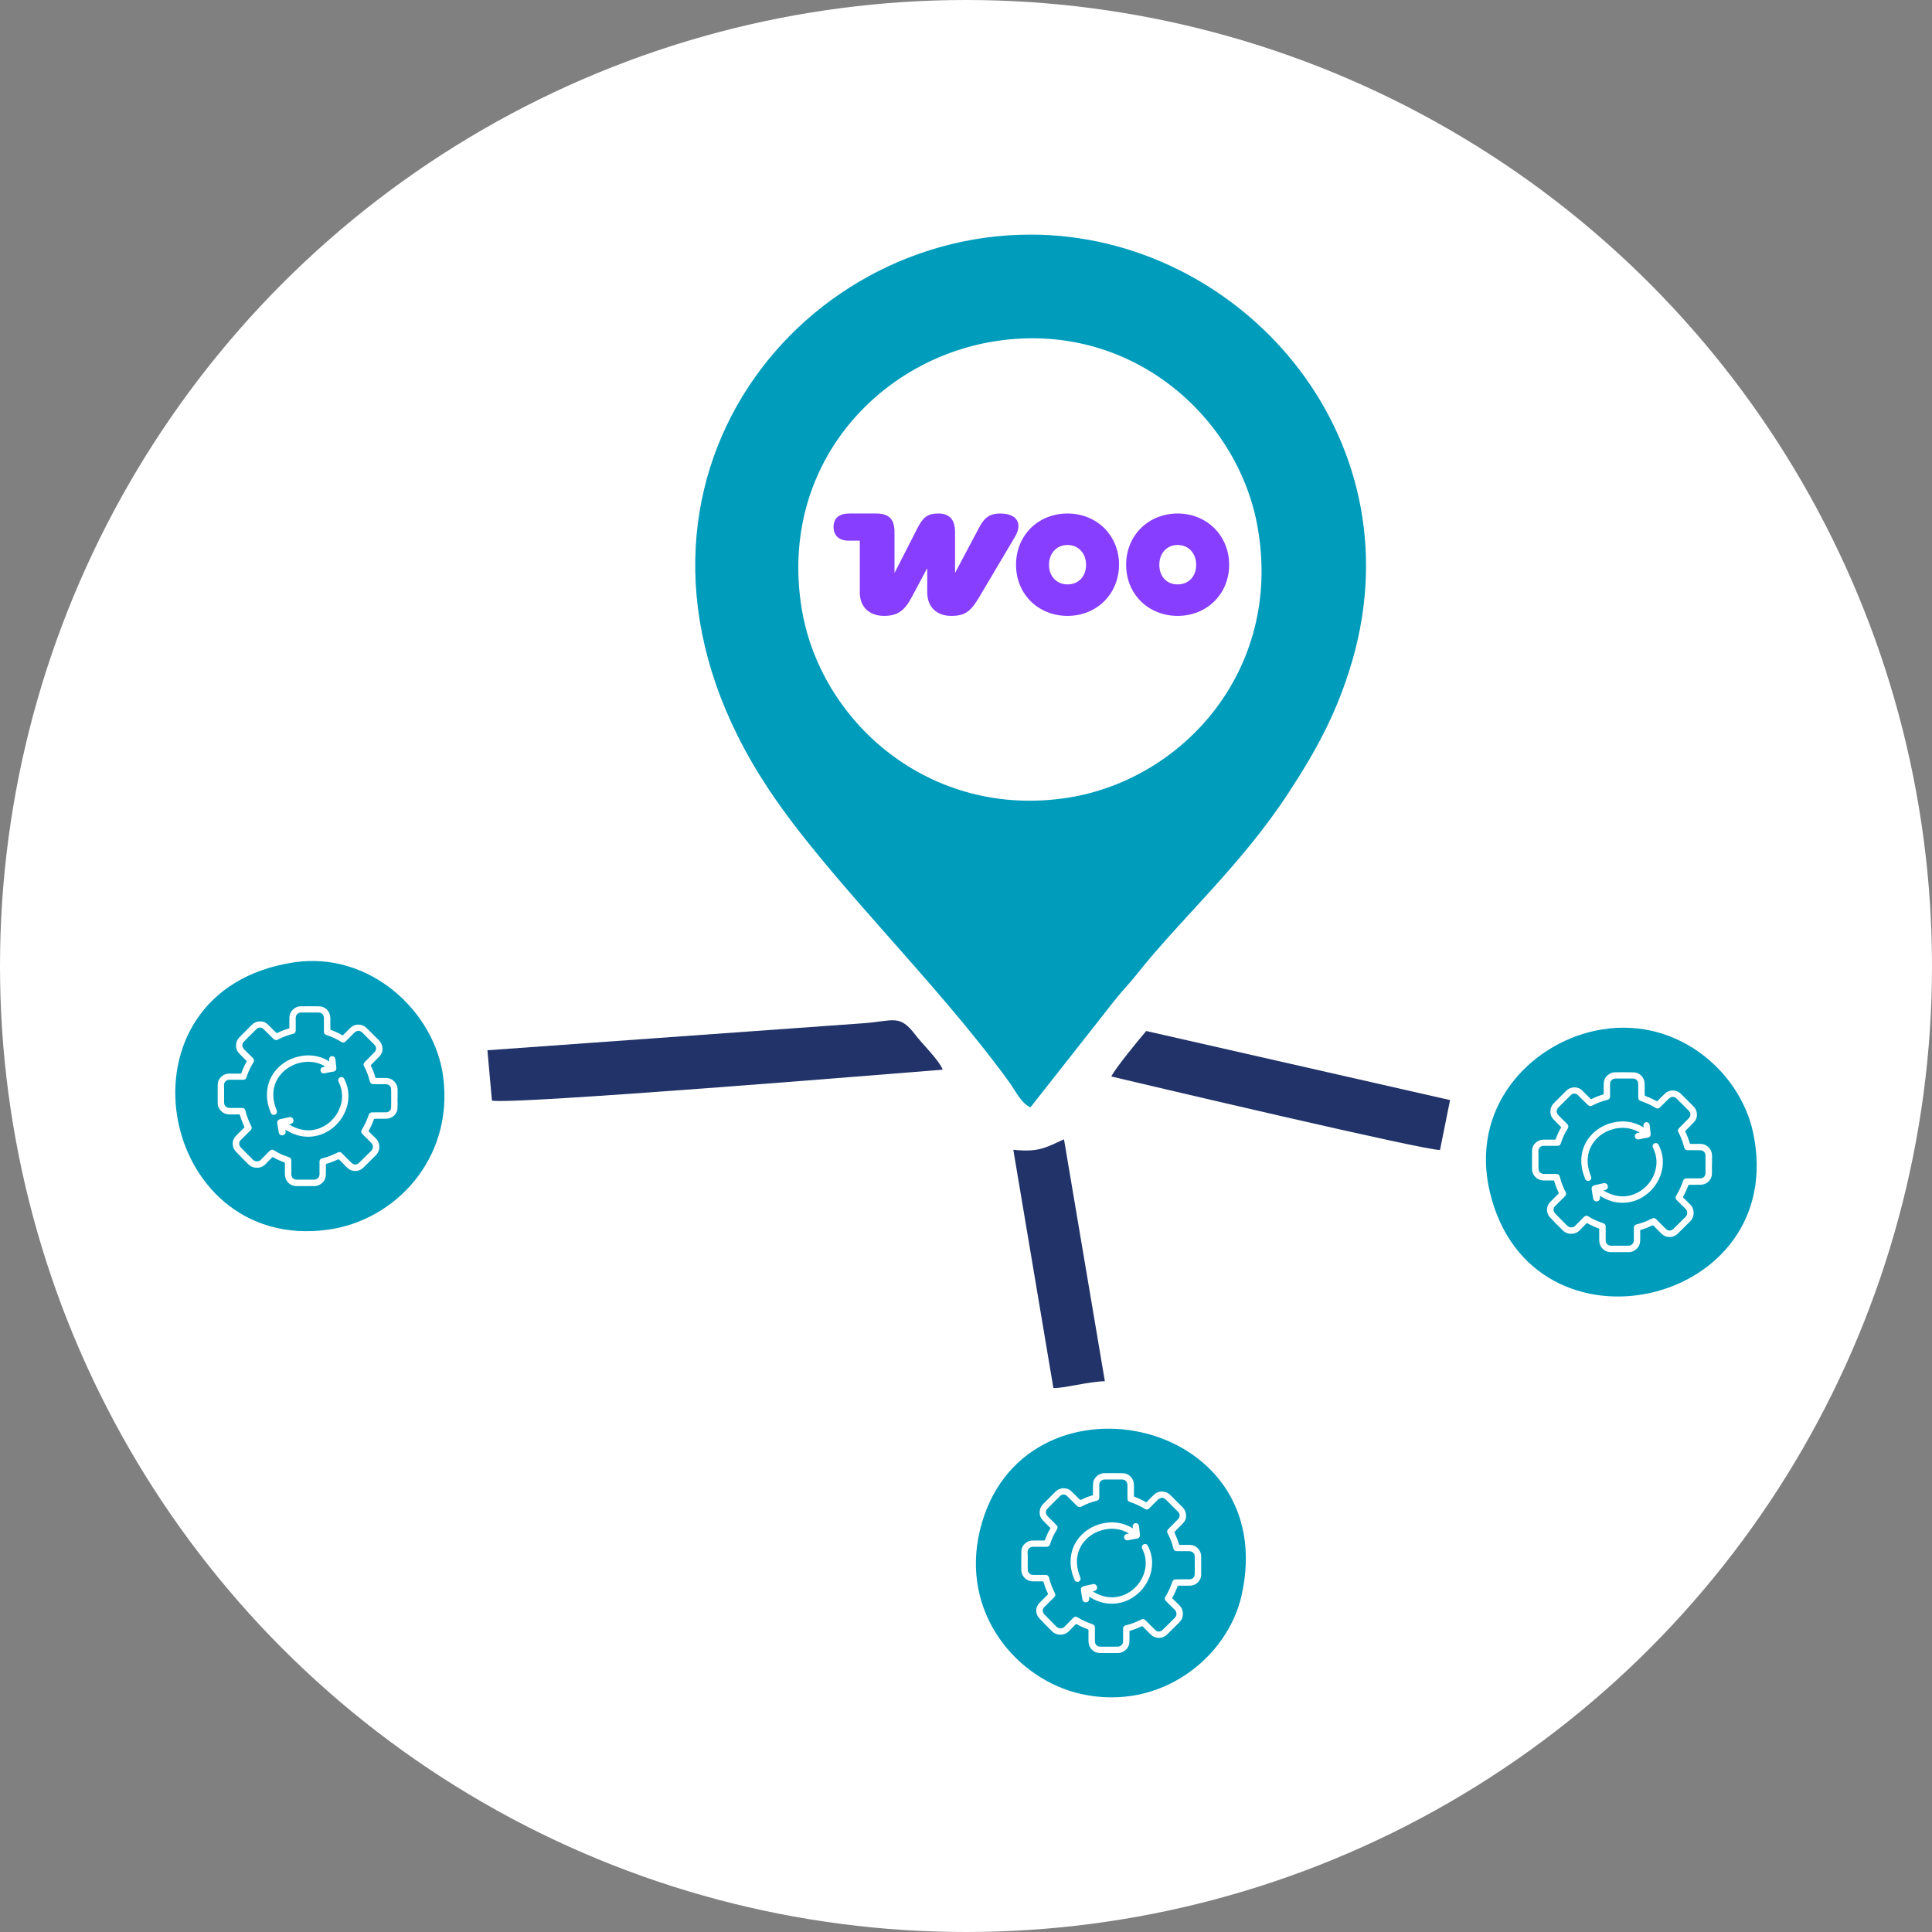 <?xml version="1.0" encoding="utf-8"?>
<!-- Generator: Adobe Illustrator 16.0.0, SVG Export Plug-In . SVG Version: 6.00 Build 0)  -->
<!DOCTYPE svg PUBLIC "-//W3C//DTD SVG 1.1//EN" "http://www.w3.org/Graphics/SVG/1.1/DTD/svg11.dtd">
<svg version="1.1" id="Layer_1" xmlns="http://www.w3.org/2000/svg" xmlns:xlink="http://www.w3.org/1999/xlink" x="0px" y="0px"
	 width="100px" height="100px" viewBox="0 0 100 100" enable-background="new 0 0 100 100" xml:space="preserve">
<rect x="0" y="0" width="100" height="100" fill="#808080" stroke="none"/>
<circle fill="#FFFFFF" cx="50" cy="50" r="50"/>
<circle fill="none" cx="53.382" cy="29.228" r="12.503"/>
<g>
	<path fill="#009CBB" d="M51.415,17.676c7.081-1.158,12.704,3.904,13.69,9.672c1.266,7.334-3.877,12.999-9.813,13.938
		c-7.146,1.131-12.893-3.924-13.816-9.902C40.359,24.146,45.395,18.666,51.415,17.676L51.415,17.676z M53.338,57.314l4.346-5.523
		c0.369-0.477,0.737-0.834,1.105-1.299c2.355-2.984,5.458-5.691,7.93-9.494c1.35-2.068,2.479-4.056,3.277-6.807
		c3.391-11.706-5.887-22.048-16.656-22.048C40.6,12.149,30.064,26.208,39.783,40.845c3.068,4.63,8.57,9.829,12.406,15.099
		C52.577,56.467,52.838,57.096,53.338,57.314L53.338,57.314z"/>
	<path fill="#009CBB" d="M82.531,53.357c-3.338,0.725-6.469,3.957-5.41,8.369c2.15,8.957,15.525,5.909,13.622-3.091
		C90.063,55.41,86.664,52.457,82.531,53.357L82.531,53.357z"/>
	<path fill="#009CBB" d="M15.189,49.816c-9.586,1.467-7.072,15.053,1.782,13.833c3.493-0.479,6.503-3.676,5.972-7.883
		C22.516,52.359,19.131,49.21,15.189,49.816L15.189,49.816z"/>
	<path fill="#009CBB" d="M64.254,82.621c2.162-9.416-11.454-12.07-13.533-3.414c-1.034,4.297,1.928,7.736,5.234,8.473
		C60.09,88.598,63.521,85.781,64.254,82.621L64.254,82.621z"/>
	<path fill="#213368" d="M25.229,54.361l0.234,2.608c1.245,0.205,20.41-1.372,23.329-1.602c-0.163-0.468-1.063-1.341-1.415-1.806
		c-0.822-1.082-1.123-0.713-2.682-0.598L25.229,54.361z"/>
	<path fill="#213368" d="M57.521,55.719c1.939,0.459,16.312,3.85,17.013,3.803l0.521-2.582l-15.727-3.575
		C58.947,53.809,57.714,55.309,57.521,55.719L57.521,55.719z"/>
	<path fill="#213368" d="M52.449,59.514l2.074,12.33c0.565,0.018,1.752-0.326,2.664-0.354l-2.115-12.519
		C54.111,59.404,53.779,59.648,52.449,59.514L52.449,59.514z"/>
</g>
<g>
	<path fill="#FFFFFF" d="M62.172,81.023c0,0.172,0.008,0.346-0.001,0.518c-0.013,0.238-0.202,0.457-0.433,0.512
		c-0.059,0.014-0.117,0.021-0.176,0.021c-0.188,0.002-0.377,0.002-0.564,0c-0.025,0-0.037,0.006-0.047,0.031
		c-0.074,0.203-0.162,0.399-0.27,0.588c-0.012,0.02-0.011,0.031,0.006,0.047c0.119,0.113,0.235,0.229,0.354,0.346
		c0.248,0.24,0.249,0.643,0.003,0.885c-0.213,0.209-0.424,0.418-0.635,0.629c-0.184,0.183-0.461,0.23-0.688,0.117
		c-0.086-0.043-0.152-0.107-0.22-0.174c-0.118-0.117-0.233-0.234-0.351-0.354c-0.02-0.021-0.032-0.021-0.057-0.01
		c-0.193,0.09-0.391,0.17-0.597,0.227c-0.028,0.006-0.036,0.02-0.036,0.049c0.001,0.174,0.005,0.346-0.002,0.52
		c-0.009,0.236-0.126,0.41-0.335,0.521c-0.077,0.041-0.159,0.063-0.245,0.063c-0.32,0.002-0.641,0.004-0.961,0
		c-0.266-0.002-0.499-0.197-0.557-0.455c-0.012-0.056-0.018-0.111-0.021-0.168c-0.002-0.185,0-0.369,0-0.556
		c0-0.022-0.006-0.037-0.028-0.047c-0.205-0.074-0.402-0.164-0.59-0.271c-0.021-0.013-0.029-0.006-0.041,0.008
		c-0.115,0.119-0.232,0.234-0.347,0.354c-0.233,0.246-0.633,0.25-0.87,0.02c-0.229-0.225-0.457-0.45-0.675-0.688
		c-0.201-0.219-0.207-0.561,0.004-0.781c0.142-0.147,0.288-0.291,0.435-0.436c0.021-0.021,0.021-0.037,0.01-0.063
		c-0.076-0.154-0.139-0.316-0.191-0.48c-0.014-0.039-0.025-0.078-0.035-0.117c-0.006-0.023-0.018-0.029-0.039-0.029
		c-0.164,0.002-0.328,0.004-0.492,0c-0.239-0.004-0.426-0.104-0.547-0.317c-0.049-0.087-0.071-0.181-0.071-0.279
		c0-0.315-0.005-0.631,0.002-0.946c0.003-0.185,0.084-0.332,0.229-0.447c0.102-0.08,0.217-0.121,0.346-0.123
		c0.201-0.004,0.401-0.002,0.604-0.002c0.025,0,0.036-0.008,0.045-0.031c0.074-0.201,0.16-0.398,0.27-0.586
		c0.013-0.021,0.009-0.033-0.008-0.051c-0.131-0.129-0.266-0.256-0.39-0.394c-0.122-0.133-0.165-0.295-0.142-0.475
		c0.018-0.138,0.078-0.253,0.174-0.351c0.209-0.209,0.418-0.418,0.627-0.627c0.137-0.139,0.303-0.203,0.496-0.186
		c0.125,0.01,0.236,0.057,0.328,0.145c0.146,0.141,0.294,0.285,0.438,0.43c0.025,0.025,0.044,0.031,0.077,0.017
		c0.143-0.071,0.29-0.133,0.441-0.183c0.048-0.016,0.095-0.028,0.142-0.043c0.022-0.006,0.031-0.018,0.031-0.043
		c-0.001-0.174-0.005-0.35,0.001-0.522c0.007-0.237,0.126-0.408,0.332-0.521c0.076-0.041,0.16-0.063,0.249-0.063
		c0.321-0.002,0.644-0.008,0.965,0c0.265,0.008,0.492,0.191,0.553,0.459c0.013,0.059,0.019,0.119,0.021,0.18
		c0.002,0.178,0,0.357,0,0.537c0,0.025,0.006,0.039,0.031,0.047c0.198,0.072,0.391,0.16,0.573,0.267
		c0.026,0.016,0.043,0.014,0.066-0.011c0.123-0.125,0.245-0.252,0.375-0.371c0.163-0.151,0.36-0.194,0.575-0.135
		c0.104,0.027,0.189,0.086,0.266,0.16c0.209,0.209,0.419,0.418,0.628,0.627c0.085,0.086,0.144,0.187,0.169,0.305
		c0.042,0.191,0.003,0.365-0.13,0.511c-0.144,0.153-0.293,0.303-0.44,0.45c-0.021,0.021-0.023,0.033-0.012,0.06
		c0.096,0.19,0.168,0.392,0.229,0.597c0.006,0.021,0.017,0.026,0.037,0.026c0.166,0,0.332-0.002,0.498,0
		c0.231,0.002,0.412,0.104,0.532,0.304c0.062,0.098,0.083,0.206,0.083,0.321c0,0.146,0,0.293,0,0.44
		C62.176,81.023,62.174,81.023,62.172,81.023z M53.195,80.789c0,0.15,0,0.299,0,0.449c0,0.094,0.035,0.17,0.111,0.227
		c0.055,0.039,0.116,0.053,0.182,0.053c0.211,0,0.421,0,0.631,0c0.097,0,0.156,0.047,0.18,0.14c0.063,0.268,0.16,0.521,0.283,0.766
		c0.014,0.025,0.027,0.052,0.035,0.078c0.019,0.067-0.006,0.125-0.055,0.174c-0.168,0.168-0.338,0.336-0.506,0.502
		c-0.037,0.035-0.064,0.076-0.076,0.128c-0.021,0.104,0.012,0.19,0.084,0.264c0.188,0.19,0.377,0.383,0.565,0.574
		c0.027,0.026,0.056,0.055,0.086,0.08c0.097,0.075,0.275,0.086,0.382-0.023c0.148-0.154,0.301-0.307,0.452-0.461
		c0.07-0.072,0.144-0.08,0.229-0.027c0.063,0.037,0.125,0.076,0.189,0.111c0.186,0.1,0.381,0.176,0.579,0.244
		c0.087,0.031,0.126,0.084,0.126,0.178c0,0.059,0,0.119,0,0.18c0,0.176,0,0.352,0.001,0.525c0.001,0.17,0.115,0.281,0.284,0.281
		c0.3,0,0.6,0,0.898-0.002c0.031,0,0.063-0.004,0.092-0.017c0.119-0.043,0.184-0.139,0.184-0.267c0-0.217,0-0.432,0-0.647
		c0-0.09,0.049-0.147,0.133-0.17c0.07-0.019,0.142-0.035,0.211-0.058c0.201-0.063,0.396-0.143,0.584-0.239
		c0.1-0.051,0.157-0.041,0.236,0.039c0.164,0.162,0.328,0.325,0.491,0.489c0.048,0.05,0.104,0.078,0.171,0.086
		c0.088,0.011,0.158-0.024,0.221-0.084c0.207-0.206,0.416-0.411,0.623-0.616c0.127-0.127,0.121-0.313,0-0.429
		c-0.146-0.143-0.291-0.284-0.436-0.43c-0.024-0.022-0.047-0.051-0.061-0.082c-0.029-0.059-0.011-0.115,0.021-0.168
		c0.146-0.236,0.261-0.49,0.35-0.756c0.032-0.096,0.088-0.133,0.19-0.135c0.235,0,0.475,0,0.711-0.002
		c0.137,0,0.258-0.109,0.261-0.246c0.005-0.174,0.003-0.35,0.003-0.523c0-0.146,0.002-0.291-0.003-0.436
		c-0.003-0.111-0.079-0.205-0.188-0.236c-0.035-0.01-0.073-0.014-0.11-0.014c-0.197-0.002-0.396,0-0.592,0
		c-0.021,0-0.041,0-0.063-0.002c-0.068-0.008-0.123-0.053-0.142-0.119c-0.022-0.076-0.042-0.154-0.065-0.23
		c-0.063-0.201-0.145-0.395-0.242-0.58c-0.021-0.041-0.035-0.086-0.016-0.131c0.012-0.031,0.031-0.063,0.057-0.088
		c0.164-0.168,0.33-0.336,0.498-0.504c0.037-0.039,0.068-0.082,0.078-0.137c0.021-0.096-0.008-0.18-0.074-0.248
		c-0.213-0.213-0.426-0.428-0.641-0.639c-0.078-0.076-0.174-0.107-0.277-0.068c-0.051,0.018-0.099,0.053-0.139,0.092
		c-0.146,0.143-0.289,0.287-0.434,0.432c-0.074,0.076-0.146,0.084-0.236,0.029c-0.236-0.15-0.492-0.262-0.757-0.352
		c-0.103-0.035-0.136-0.082-0.136-0.189c0-0.227,0-0.451-0.002-0.676c0-0.035-0.002-0.07-0.012-0.102
		c-0.035-0.127-0.13-0.197-0.269-0.199c-0.302,0-0.601,0-0.899,0c-0.178,0.002-0.283,0.143-0.279,0.287
		c0.006,0.215,0.002,0.43,0.002,0.643c0,0.092-0.049,0.15-0.139,0.172c-0.272,0.066-0.535,0.164-0.781,0.299
		c-0.082,0.045-0.162,0.033-0.23-0.032c-0.174-0.175-0.35-0.347-0.525-0.521c-0.1-0.098-0.256-0.088-0.35,0.002
		c-0.15,0.146-0.299,0.297-0.447,0.445c-0.076,0.074-0.152,0.148-0.225,0.229c-0.059,0.064-0.078,0.144-0.061,0.229
		c0.014,0.067,0.054,0.117,0.1,0.164c0.146,0.146,0.291,0.291,0.436,0.438c0.074,0.073,0.082,0.145,0.027,0.235
		c-0.035,0.06-0.071,0.115-0.104,0.177c-0.104,0.19-0.187,0.393-0.254,0.598c-0.027,0.078-0.084,0.117-0.166,0.117
		c-0.093,0-0.183,0-0.272,0.002c-0.146,0-0.292,0.002-0.438,0c-0.177-0.002-0.287,0.133-0.283,0.285
		C53.199,80.492,53.195,80.641,53.195,80.789z"/>
	<path fill="#FFFFFF" d="M56.366,82.641c0.005,0.033,0.009,0.06,0.012,0.084c0.017,0.123-0.073,0.219-0.198,0.211
		c-0.065-0.002-0.14-0.063-0.152-0.133c-0.021-0.104-0.035-0.205-0.053-0.309c-0.01-0.053-0.016-0.105-0.024-0.158
		c-0.023-0.127,0.03-0.211,0.157-0.24c0.156-0.035,0.313-0.07,0.468-0.104c0.061-0.015,0.139,0.02,0.18,0.077
		c0.041,0.059,0.041,0.138,0.006,0.195c-0.036,0.064-0.1,0.082-0.165,0.094c-0.009,0.002-0.017,0.004-0.023,0.007
		c-0.002,0-0.004,0.002-0.01,0.006c0.008,0.006,0.014,0.012,0.021,0.016c0.194,0.117,0.399,0.205,0.622,0.253
		c0.201,0.041,0.4,0.049,0.604,0.016c0.25-0.039,0.479-0.133,0.688-0.275c0.352-0.242,0.593-0.564,0.725-0.971
		c0.072-0.223,0.098-0.453,0.069-0.688c-0.021-0.194-0.082-0.381-0.169-0.559c-0.055-0.109,0.002-0.222,0.121-0.244
		c0.06-0.01,0.135,0.019,0.167,0.088c0.041,0.086,0.081,0.172,0.112,0.261c0.08,0.223,0.115,0.45,0.108,0.688
		c-0.007,0.227-0.05,0.445-0.13,0.656c-0.172,0.449-0.461,0.807-0.863,1.069c-0.186,0.123-0.389,0.214-0.607,0.267
		c-0.238,0.059-0.479,0.076-0.727,0.045c-0.324-0.039-0.621-0.156-0.898-0.326C56.393,82.656,56.382,82.65,56.366,82.641z"/>
	<path fill="#FFFFFF" d="M58.637,79.111c-0.003-0.035-0.005-0.062-0.008-0.088c-0.01-0.076,0.041-0.158,0.112-0.181
		c0.079-0.022,0.167,0.013,0.196,0.091c0.019,0.047,0.022,0.1,0.028,0.149c0.015,0.121,0.025,0.244,0.039,0.365
		c0.009,0.088-0.047,0.172-0.149,0.188c-0.156,0.025-0.312,0.059-0.465,0.09c-0.093,0.021-0.187-0.037-0.203-0.127
		c-0.019-0.096,0.039-0.18,0.135-0.197c0.037-0.008,0.072-0.016,0.111-0.028c-0.037-0.021-0.072-0.043-0.109-0.062
		c-0.266-0.133-0.549-0.192-0.846-0.182c-0.191,0.01-0.379,0.047-0.56,0.111c-0.323,0.113-0.599,0.301-0.815,0.566
		c-0.166,0.2-0.275,0.432-0.328,0.688c-0.039,0.186-0.043,0.375-0.019,0.564c0.025,0.203,0.082,0.396,0.16,0.584
		c0.048,0.116-0.028,0.237-0.149,0.235c-0.072-0.002-0.125-0.039-0.152-0.106c-0.135-0.324-0.215-0.66-0.201-1.013
		c0.016-0.399,0.138-0.764,0.375-1.086c0.216-0.293,0.492-0.51,0.82-0.664c0.211-0.1,0.434-0.161,0.666-0.192
		c0.195-0.027,0.391-0.025,0.586,0.004c0.265,0.037,0.512,0.129,0.74,0.268C58.609,79.096,58.62,79.102,58.637,79.111z"/>
</g>
<g>
	<path fill="#FFFFFF" d="M20.576,56.852c0,0.174,0.008,0.347-0.001,0.521c-0.013,0.235-0.202,0.455-0.433,0.51
		c-0.058,0.015-0.117,0.021-0.176,0.021c-0.188,0.005-0.377,0.003-0.564,0.003c-0.025,0-0.037,0.006-0.047,0.03
		c-0.074,0.201-0.162,0.398-0.27,0.586c-0.011,0.021-0.01,0.031,0.007,0.047c0.118,0.115,0.235,0.23,0.354,0.347
		c0.248,0.242,0.249,0.644,0.003,0.885c-0.213,0.209-0.424,0.42-0.635,0.63c-0.184,0.184-0.461,0.231-0.688,0.118
		c-0.085-0.043-0.152-0.106-0.219-0.174c-0.118-0.117-0.234-0.235-0.35-0.354c-0.02-0.02-0.033-0.022-0.057-0.012
		c-0.193,0.09-0.391,0.17-0.597,0.227c-0.028,0.009-0.036,0.021-0.036,0.052c0.001,0.172,0.005,0.346-0.002,0.519
		c-0.009,0.237-0.126,0.409-0.335,0.521c-0.077,0.041-0.159,0.063-0.245,0.063c-0.32,0.002-0.641,0.004-0.961,0
		c-0.265-0.005-0.499-0.197-0.557-0.455c-0.012-0.056-0.018-0.111-0.02-0.168c-0.002-0.187,0-0.371,0-0.556
		c0-0.024-0.006-0.039-0.029-0.047c-0.205-0.074-0.402-0.164-0.59-0.272c-0.02-0.011-0.029-0.005-0.041,0.01
		c-0.115,0.117-0.232,0.231-0.346,0.354c-0.234,0.246-0.633,0.248-0.87,0.018c-0.229-0.223-0.457-0.451-0.675-0.686
		c-0.201-0.219-0.207-0.563,0.004-0.783c0.141-0.148,0.288-0.291,0.434-0.436c0.021-0.02,0.022-0.035,0.01-0.061
		c-0.076-0.156-0.139-0.316-0.191-0.48c-0.014-0.039-0.026-0.078-0.035-0.119c-0.006-0.021-0.018-0.027-0.039-0.027
		c-0.164,0-0.328,0.002-0.492,0c-0.24-0.004-0.427-0.106-0.547-0.318c-0.05-0.086-0.072-0.182-0.072-0.28
		c0-0.313-0.004-0.631,0.002-0.947c0.003-0.182,0.084-0.332,0.229-0.444c0.102-0.08,0.218-0.121,0.346-0.125
		c0.201-0.002,0.402-0.002,0.604,0c0.025,0,0.036-0.01,0.045-0.033c0.074-0.201,0.16-0.398,0.27-0.584
		c0.012-0.021,0.008-0.035-0.009-0.051c-0.13-0.131-0.265-0.258-0.389-0.392c-0.122-0.133-0.165-0.297-0.142-0.478
		c0.018-0.137,0.078-0.252,0.174-0.348c0.209-0.211,0.418-0.42,0.627-0.629c0.137-0.139,0.303-0.201,0.496-0.186
		c0.125,0.01,0.236,0.057,0.328,0.145c0.147,0.143,0.294,0.285,0.439,0.432c0.025,0.023,0.044,0.029,0.077,0.015
		c0.143-0.072,0.29-0.133,0.442-0.183c0.047-0.016,0.094-0.028,0.141-0.043c0.023-0.006,0.031-0.018,0.031-0.041
		c-0.001-0.176-0.004-0.352,0.001-0.524c0.007-0.235,0.126-0.408,0.332-0.521c0.077-0.041,0.161-0.063,0.249-0.063
		c0.322-0.002,0.644-0.006,0.965,0.002c0.265,0.006,0.492,0.191,0.553,0.457c0.012,0.059,0.018,0.119,0.02,0.18
		c0.002,0.18,0.001,0.357,0,0.537c0,0.025,0.006,0.039,0.031,0.049c0.199,0.072,0.391,0.158,0.574,0.264
		c0.026,0.017,0.043,0.017,0.066-0.008c0.123-0.127,0.245-0.254,0.375-0.373c0.164-0.151,0.36-0.194,0.576-0.135
		c0.103,0.027,0.189,0.086,0.265,0.162c0.209,0.209,0.419,0.416,0.628,0.625c0.085,0.086,0.143,0.188,0.169,0.305
		c0.042,0.191,0.003,0.365-0.13,0.511c-0.143,0.153-0.293,0.301-0.441,0.448c-0.02,0.021-0.023,0.033-0.011,0.06
		c0.095,0.19,0.168,0.394,0.228,0.596c0.006,0.023,0.017,0.029,0.037,0.029c0.166-0.002,0.332-0.002,0.498,0
		c0.232,0.002,0.412,0.103,0.533,0.301c0.061,0.099,0.083,0.209,0.083,0.322c0,0.147,0,0.295,0,0.44
		C20.58,56.852,20.578,56.852,20.576,56.852z M11.6,56.617c0,0.15,0,0.301,0,0.451c0,0.094,0.035,0.168,0.111,0.225
		c0.055,0.041,0.117,0.053,0.182,0.053c0.211,0.002,0.421,0,0.631,0c0.097,0.002,0.156,0.047,0.18,0.139
		c0.063,0.269,0.16,0.521,0.283,0.769c0.014,0.024,0.027,0.049,0.035,0.076c0.019,0.067-0.006,0.127-0.055,0.176
		c-0.168,0.166-0.337,0.334-0.506,0.5c-0.036,0.037-0.064,0.078-0.075,0.129c-0.022,0.104,0.011,0.189,0.083,0.265
		c0.188,0.19,0.377,0.383,0.566,0.571c0.027,0.027,0.056,0.058,0.086,0.08c0.096,0.078,0.275,0.089,0.381-0.021
		c0.149-0.156,0.302-0.309,0.453-0.461c0.07-0.072,0.143-0.08,0.23-0.027c0.063,0.037,0.125,0.076,0.189,0.111
		c0.186,0.1,0.381,0.176,0.579,0.244c0.087,0.028,0.126,0.084,0.126,0.176c0,0.061,0,0.121,0,0.182c0,0.174,0,0.35,0.001,0.525
		c0.001,0.168,0.115,0.279,0.284,0.279c0.3,0,0.6,0,0.899,0c0.03,0,0.063-0.007,0.091-0.017c0.119-0.043,0.184-0.142,0.184-0.267
		c0-0.217,0-0.434,0-0.649c0-0.088,0.048-0.146,0.133-0.17c0.07-0.019,0.141-0.033,0.21-0.056c0.202-0.063,0.396-0.145,0.584-0.239
		c0.1-0.052,0.158-0.043,0.237,0.037c0.164,0.163,0.328,0.325,0.491,0.491c0.048,0.047,0.104,0.078,0.171,0.086
		c0.088,0.009,0.158-0.024,0.22-0.086c0.208-0.205,0.417-0.409,0.624-0.616c0.127-0.125,0.121-0.313,0-0.429
		c-0.147-0.141-0.291-0.285-0.436-0.43c-0.024-0.023-0.047-0.051-0.061-0.08c-0.029-0.061-0.01-0.115,0.022-0.168
		c0.147-0.238,0.261-0.492,0.35-0.756c0.032-0.096,0.087-0.135,0.19-0.135c0.236,0,0.475-0.002,0.711-0.002
		c0.137,0,0.258-0.109,0.261-0.246c0.005-0.176,0.003-0.35,0.003-0.525c0-0.145,0.002-0.289-0.003-0.434
		c-0.003-0.113-0.079-0.205-0.188-0.236c-0.035-0.01-0.073-0.014-0.11-0.014c-0.197-0.002-0.395-0.002-0.592-0.002
		c-0.021,0-0.041,0-0.063-0.002c-0.068-0.006-0.123-0.051-0.142-0.117c-0.022-0.078-0.042-0.156-0.065-0.232
		c-0.064-0.199-0.145-0.395-0.242-0.58c-0.022-0.041-0.035-0.086-0.016-0.131c0.012-0.031,0.031-0.063,0.056-0.086
		c0.165-0.17,0.331-0.338,0.498-0.504c0.038-0.039,0.069-0.082,0.079-0.135c0.021-0.098-0.008-0.18-0.075-0.25
		c-0.212-0.213-0.425-0.428-0.64-0.639c-0.078-0.076-0.174-0.107-0.277-0.068c-0.051,0.02-0.099,0.055-0.139,0.092
		c-0.146,0.143-0.289,0.289-0.434,0.434c-0.074,0.074-0.146,0.084-0.236,0.027c-0.236-0.15-0.492-0.262-0.757-0.352
		c-0.103-0.035-0.136-0.082-0.136-0.189c0-0.225,0-0.451-0.001-0.676c0-0.033-0.003-0.068-0.012-0.102
		c-0.036-0.127-0.13-0.197-0.269-0.197c-0.301-0.002-0.6-0.002-0.9,0c-0.177,0-0.282,0.141-0.279,0.285
		c0.006,0.215,0.002,0.43,0.002,0.645c0,0.092-0.049,0.15-0.138,0.172c-0.273,0.066-0.536,0.162-0.782,0.297
		c-0.082,0.045-0.162,0.035-0.23-0.033c-0.174-0.174-0.35-0.346-0.525-0.518c-0.1-0.098-0.256-0.09-0.35,0.002
		c-0.151,0.146-0.299,0.295-0.448,0.443c-0.075,0.074-0.151,0.15-0.224,0.229c-0.059,0.064-0.078,0.144-0.061,0.23
		c0.014,0.066,0.054,0.117,0.1,0.164c0.146,0.145,0.291,0.289,0.436,0.434c0.074,0.074,0.082,0.146,0.027,0.236
		c-0.035,0.059-0.071,0.117-0.104,0.178c-0.103,0.191-0.186,0.391-0.254,0.598c-0.026,0.078-0.084,0.117-0.166,0.117
		c-0.092,0-0.182,0-0.272,0c-0.146,0-0.292,0.002-0.438,0c-0.177-0.002-0.288,0.135-0.283,0.285
		C11.604,56.322,11.6,56.471,11.6,56.617z"/>
	<path fill="#FFFFFF" d="M14.771,58.471c0.005,0.031,0.009,0.057,0.012,0.082c0.016,0.123-0.073,0.219-0.198,0.213
		c-0.066-0.004-0.14-0.063-0.153-0.135c-0.02-0.102-0.035-0.205-0.052-0.309c-0.01-0.053-0.016-0.105-0.025-0.158
		c-0.023-0.127,0.031-0.211,0.158-0.238c0.156-0.035,0.312-0.07,0.467-0.105c0.061-0.014,0.139,0.021,0.18,0.076
		c0.041,0.06,0.041,0.138,0.006,0.197c-0.037,0.064-0.1,0.08-0.166,0.094c-0.008,0.002-0.016,0.004-0.023,0.006
		c-0.002,0-0.004,0.002-0.009,0.007c0.007,0.006,0.013,0.012,0.02,0.016c0.194,0.117,0.399,0.205,0.622,0.25
		c0.201,0.043,0.401,0.052,0.604,0.019c0.249-0.041,0.479-0.135,0.687-0.277c0.351-0.24,0.593-0.564,0.724-0.969
		c0.073-0.225,0.098-0.453,0.07-0.688c-0.021-0.196-0.082-0.383-0.169-0.561c-0.054-0.109,0.002-0.222,0.121-0.242
		c0.06-0.013,0.135,0.019,0.167,0.088c0.041,0.086,0.081,0.17,0.113,0.261c0.08,0.221,0.115,0.45,0.108,0.686
		c-0.007,0.227-0.05,0.445-0.13,0.656c-0.172,0.451-0.461,0.809-0.863,1.071c-0.186,0.123-0.389,0.211-0.607,0.267
		c-0.239,0.059-0.48,0.076-0.727,0.045c-0.324-0.041-0.621-0.158-0.898-0.326C14.797,58.486,14.786,58.48,14.771,58.471z"/>
	<path fill="#FFFFFF" d="M17.041,54.941c-0.003-0.035-0.005-0.063-0.008-0.088c-0.01-0.078,0.041-0.16,0.112-0.183
		c0.08-0.022,0.167,0.015,0.196,0.093c0.019,0.047,0.023,0.1,0.029,0.149c0.014,0.121,0.025,0.242,0.039,0.364
		c0.008,0.089-0.047,0.173-0.15,0.189c-0.156,0.025-0.311,0.057-0.465,0.09c-0.092,0.019-0.186-0.039-0.203-0.127
		c-0.018-0.096,0.039-0.182,0.135-0.199c0.037-0.006,0.072-0.014,0.111-0.026c-0.037-0.021-0.072-0.043-0.109-0.063
		c-0.266-0.133-0.549-0.192-0.846-0.18c-0.191,0.008-0.378,0.045-0.559,0.109c-0.324,0.115-0.599,0.303-0.816,0.568
		c-0.166,0.2-0.275,0.43-0.328,0.686c-0.039,0.188-0.042,0.375-0.018,0.564c0.025,0.202,0.082,0.396,0.16,0.586
		c0.048,0.114-0.029,0.237-0.149,0.233c-0.073-0.002-0.126-0.039-0.153-0.104c-0.135-0.324-0.215-0.66-0.201-1.015
		c0.015-0.397,0.138-0.762,0.375-1.084c0.216-0.293,0.492-0.512,0.82-0.666c0.212-0.1,0.434-0.159,0.666-0.192
		c0.195-0.027,0.391-0.023,0.586,0.004c0.265,0.037,0.512,0.129,0.74,0.268C17.015,54.926,17.024,54.932,17.041,54.941z"/>
</g>
<g>
	<path fill="#FFFFFF" d="M88.607,60.27c0,0.174,0.008,0.347,0,0.521c-0.014,0.235-0.203,0.455-0.435,0.51
		c-0.057,0.015-0.116,0.021-0.176,0.021c-0.188,0.005-0.376,0.003-0.563,0.003c-0.024,0-0.037,0.006-0.047,0.03
		c-0.074,0.201-0.162,0.398-0.271,0.586c-0.011,0.021-0.009,0.031,0.008,0.047c0.118,0.115,0.233,0.23,0.354,0.347
		c0.248,0.242,0.248,0.644,0.002,0.885c-0.213,0.209-0.424,0.421-0.635,0.63c-0.184,0.184-0.461,0.231-0.688,0.118
		c-0.084-0.043-0.152-0.106-0.22-0.174c-0.117-0.117-0.233-0.235-0.35-0.354c-0.02-0.02-0.031-0.022-0.057-0.012
		c-0.193,0.09-0.391,0.17-0.596,0.227c-0.028,0.009-0.037,0.021-0.037,0.052c0.002,0.172,0.006,0.346-0.002,0.519
		c-0.008,0.237-0.125,0.409-0.334,0.521c-0.078,0.041-0.16,0.063-0.246,0.063c-0.32,0.002-0.642,0.004-0.961,0
		c-0.265-0.005-0.498-0.197-0.558-0.455c-0.012-0.056-0.019-0.111-0.019-0.168c-0.002-0.187-0.002-0.371-0.002-0.556
		c0.002-0.024-0.004-0.039-0.028-0.047c-0.204-0.074-0.401-0.164-0.59-0.272c-0.019-0.011-0.028-0.004-0.041,0.01
		c-0.115,0.117-0.232,0.231-0.347,0.354c-0.233,0.246-0.631,0.248-0.869,0.018c-0.229-0.223-0.457-0.45-0.674-0.686
		c-0.203-0.219-0.207-0.563,0.002-0.783c0.142-0.147,0.289-0.291,0.436-0.436c0.021-0.02,0.021-0.035,0.01-0.061
		c-0.076-0.156-0.139-0.316-0.191-0.48c-0.014-0.039-0.025-0.078-0.035-0.119c-0.006-0.021-0.018-0.027-0.038-0.027
		c-0.164,0-0.328,0.002-0.492,0c-0.241-0.004-0.427-0.106-0.548-0.318c-0.049-0.086-0.072-0.182-0.072-0.28
		c0-0.313-0.003-0.631,0.002-0.947c0.004-0.182,0.085-0.332,0.229-0.444c0.103-0.08,0.22-0.121,0.347-0.125
		c0.201-0.002,0.401-0.002,0.604,0c0.025,0,0.037-0.01,0.045-0.033c0.074-0.201,0.16-0.398,0.27-0.584
		c0.014-0.021,0.008-0.035-0.008-0.051c-0.131-0.131-0.266-0.258-0.389-0.394c-0.123-0.133-0.166-0.295-0.144-0.476
		c0.019-0.137,0.078-0.252,0.175-0.35c0.209-0.209,0.418-0.42,0.627-0.629c0.137-0.137,0.303-0.201,0.496-0.186
		c0.124,0.012,0.236,0.059,0.327,0.145c0.147,0.143,0.295,0.287,0.438,0.432c0.025,0.025,0.045,0.031,0.078,0.015
		c0.144-0.072,0.289-0.133,0.441-0.183c0.047-0.016,0.094-0.028,0.143-0.041c0.022-0.008,0.03-0.018,0.029-0.043
		c0-0.176-0.004-0.35,0.002-0.524c0.008-0.236,0.125-0.408,0.332-0.521c0.076-0.041,0.16-0.063,0.248-0.063
		c0.322-0.002,0.645-0.006,0.967,0.002c0.265,0.006,0.49,0.191,0.551,0.457c0.014,0.059,0.02,0.119,0.021,0.18
		c0.002,0.18,0.002,0.359,0,0.537c0,0.025,0.006,0.039,0.032,0.049c0.197,0.072,0.39,0.16,0.572,0.264
		C85.764,57,85.779,57,85.803,56.977c0.123-0.125,0.246-0.252,0.375-0.373c0.164-0.149,0.361-0.194,0.576-0.135
		c0.104,0.029,0.189,0.086,0.266,0.162c0.209,0.209,0.418,0.418,0.627,0.627c0.086,0.084,0.145,0.186,0.17,0.303
		c0.041,0.191,0.002,0.367-0.131,0.513c-0.143,0.153-0.293,0.301-0.44,0.448c-0.019,0.021-0.022,0.033-0.011,0.06
		c0.096,0.19,0.168,0.394,0.228,0.596c0.007,0.023,0.019,0.029,0.038,0.029c0.166-0.002,0.332-0.002,0.498,0
		c0.232,0.002,0.411,0.103,0.533,0.301c0.06,0.099,0.082,0.209,0.082,0.322c0,0.147,0,0.295,0,0.44
		C88.611,60.27,88.609,60.27,88.607,60.27z M79.632,60.035c0,0.15,0,0.301-0.001,0.451c0,0.094,0.036,0.168,0.111,0.225
		c0.055,0.041,0.117,0.053,0.183,0.053c0.21,0.002,0.421,0,0.632,0c0.096,0.002,0.155,0.047,0.178,0.139
		c0.064,0.269,0.16,0.521,0.285,0.769c0.013,0.024,0.025,0.049,0.033,0.076c0.021,0.067-0.006,0.127-0.055,0.176
		c-0.168,0.166-0.336,0.334-0.505,0.5c-0.036,0.037-0.065,0.078-0.075,0.129c-0.023,0.104,0.012,0.189,0.083,0.265
		c0.188,0.19,0.377,0.383,0.565,0.572c0.027,0.026,0.057,0.057,0.086,0.079c0.096,0.078,0.275,0.089,0.381-0.021
		c0.15-0.156,0.303-0.309,0.453-0.461c0.07-0.072,0.144-0.08,0.229-0.027c0.063,0.037,0.125,0.076,0.188,0.111
		c0.187,0.1,0.382,0.176,0.58,0.244c0.086,0.028,0.125,0.084,0.127,0.176c0,0.061,0,0.121,0,0.182c0,0.174-0.002,0.35,0,0.525
		c0,0.168,0.115,0.279,0.283,0.279c0.301,0,0.601,0,0.9,0c0.029,0,0.063-0.007,0.092-0.017c0.117-0.043,0.182-0.142,0.182-0.267
		c0.002-0.217,0-0.434,0.002-0.649c0-0.088,0.048-0.146,0.133-0.17c0.068-0.019,0.141-0.033,0.21-0.056
		c0.201-0.063,0.396-0.145,0.584-0.239c0.101-0.052,0.157-0.043,0.237,0.037c0.162,0.164,0.326,0.325,0.49,0.491
		c0.047,0.048,0.104,0.078,0.17,0.086c0.088,0.009,0.16-0.024,0.222-0.086c0.207-0.205,0.416-0.409,0.624-0.616
		c0.126-0.125,0.119-0.313,0-0.429c-0.147-0.141-0.292-0.285-0.438-0.43c-0.023-0.023-0.047-0.051-0.061-0.08
		c-0.028-0.061-0.01-0.115,0.023-0.168c0.146-0.238,0.26-0.492,0.35-0.756c0.031-0.096,0.087-0.135,0.189-0.135
		c0.236,0,0.475-0.002,0.711-0.002c0.137,0,0.258-0.109,0.262-0.246c0.004-0.176,0.002-0.35,0.002-0.525
		c0-0.145,0.002-0.289-0.002-0.434c-0.004-0.113-0.08-0.205-0.188-0.236c-0.034-0.01-0.073-0.014-0.11-0.014
		c-0.196-0.002-0.395-0.002-0.592-0.002c-0.021,0-0.041,0-0.063-0.002c-0.067-0.006-0.122-0.051-0.141-0.117
		c-0.022-0.078-0.043-0.156-0.066-0.232c-0.063-0.199-0.145-0.395-0.242-0.58c-0.021-0.041-0.034-0.086-0.016-0.131
		c0.013-0.031,0.031-0.063,0.057-0.086c0.164-0.17,0.331-0.338,0.498-0.506c0.037-0.037,0.068-0.08,0.079-0.135
		c0.021-0.096-0.009-0.18-0.075-0.248c-0.213-0.215-0.426-0.428-0.641-0.641c-0.077-0.076-0.174-0.107-0.277-0.068
		c-0.051,0.02-0.098,0.055-0.139,0.094c-0.146,0.141-0.289,0.287-0.435,0.432c-0.073,0.074-0.146,0.084-0.235,0.027
		c-0.236-0.148-0.492-0.26-0.756-0.352c-0.104-0.035-0.138-0.08-0.138-0.189c0-0.225,0-0.449,0-0.676
		c0-0.033-0.004-0.068-0.012-0.102c-0.036-0.127-0.131-0.197-0.271-0.197c-0.3-0.002-0.6-0.002-0.898,0
		c-0.178,0-0.282,0.141-0.279,0.287c0.005,0.213,0.001,0.428,0.001,0.643c0,0.092-0.048,0.15-0.137,0.172
		c-0.272,0.066-0.536,0.162-0.783,0.297c-0.082,0.045-0.162,0.035-0.229-0.033c-0.174-0.174-0.351-0.346-0.525-0.518
		c-0.1-0.098-0.256-0.09-0.35,0.002c-0.15,0.146-0.299,0.295-0.447,0.443c-0.076,0.076-0.152,0.15-0.225,0.229
		c-0.06,0.064-0.078,0.144-0.062,0.23c0.015,0.066,0.056,0.117,0.101,0.164c0.146,0.145,0.291,0.291,0.436,0.436
		c0.074,0.074,0.082,0.146,0.027,0.236c-0.035,0.059-0.07,0.117-0.104,0.178c-0.103,0.191-0.187,0.391-0.254,0.598
		c-0.024,0.078-0.083,0.117-0.166,0.117c-0.091,0-0.183,0-0.271,0c-0.146,0-0.293,0.002-0.438,0
		c-0.177-0.002-0.289,0.135-0.283,0.285C79.635,59.74,79.631,59.889,79.632,60.035z"/>
	<path fill="#FFFFFF" d="M82.803,61.889c0.004,0.031,0.008,0.057,0.012,0.082c0.017,0.123-0.073,0.219-0.197,0.213
		c-0.067-0.004-0.141-0.063-0.153-0.135c-0.021-0.102-0.034-0.205-0.053-0.309c-0.009-0.053-0.017-0.105-0.025-0.158
		c-0.022-0.127,0.031-0.211,0.158-0.238c0.156-0.035,0.313-0.07,0.468-0.104c0.062-0.015,0.139,0.02,0.18,0.075
		c0.041,0.06,0.041,0.138,0.007,0.197c-0.038,0.064-0.101,0.08-0.167,0.094c-0.008,0.002-0.016,0.004-0.023,0.006
		c-0.002,0-0.003,0.003-0.008,0.007c0.006,0.006,0.012,0.012,0.02,0.016c0.193,0.117,0.398,0.205,0.623,0.25
		c0.199,0.043,0.4,0.052,0.603,0.019c0.25-0.041,0.479-0.135,0.688-0.277c0.35-0.24,0.592-0.564,0.724-0.969
		c0.073-0.225,0.097-0.453,0.069-0.688c-0.021-0.196-0.082-0.383-0.168-0.561c-0.056-0.109,0.002-0.222,0.121-0.242
		c0.059-0.013,0.135,0.019,0.166,0.088c0.04,0.086,0.081,0.17,0.112,0.261c0.08,0.221,0.115,0.45,0.108,0.686
		c-0.006,0.227-0.051,0.445-0.131,0.656c-0.172,0.451-0.461,0.809-0.861,1.071c-0.188,0.123-0.391,0.212-0.607,0.267
		c-0.238,0.059-0.48,0.076-0.728,0.045c-0.324-0.041-0.621-0.158-0.898-0.326C82.828,61.904,82.818,61.898,82.803,61.889z"/>
	<path fill="#FFFFFF" d="M85.072,58.359c-0.002-0.035-0.004-0.063-0.008-0.088c-0.01-0.078,0.041-0.16,0.112-0.183
		c0.08-0.022,0.166,0.015,0.196,0.093c0.02,0.047,0.021,0.1,0.027,0.149c0.016,0.121,0.026,0.242,0.039,0.364
		c0.01,0.089-0.047,0.173-0.149,0.189c-0.155,0.025-0.312,0.057-0.465,0.09c-0.093,0.019-0.185-0.039-0.202-0.127
		c-0.02-0.096,0.038-0.182,0.135-0.199c0.036-0.006,0.072-0.014,0.11-0.026c-0.036-0.021-0.071-0.043-0.108-0.063
		c-0.267-0.133-0.549-0.192-0.846-0.18c-0.191,0.008-0.378,0.045-0.561,0.109c-0.324,0.115-0.598,0.303-0.815,0.568
		c-0.165,0.2-0.274,0.43-0.328,0.686c-0.038,0.188-0.041,0.375-0.019,0.564c0.026,0.202,0.084,0.396,0.16,0.586
		c0.049,0.114-0.028,0.237-0.147,0.233c-0.074-0.002-0.127-0.039-0.154-0.104c-0.135-0.324-0.214-0.66-0.2-1.015
		c0.016-0.397,0.139-0.762,0.375-1.084c0.217-0.293,0.491-0.512,0.819-0.666c0.213-0.1,0.435-0.159,0.666-0.192
		c0.196-0.027,0.392-0.023,0.586,0.004c0.267,0.037,0.513,0.129,0.74,0.268C85.047,58.344,85.057,58.35,85.072,58.359z"/>
</g>
<g>
	<path fill="#873EFF" d="M51.775,26.579c-0.479,0-0.791,0.157-1.07,0.681l-1.272,2.397v-2.13c0-0.636-0.301-0.948-0.859-0.948
		s-0.791,0.19-1.07,0.725L46.3,29.657V27.55c0-0.68-0.279-0.971-0.959-0.971h-1.383c-0.524,0-0.814,0.245-0.814,0.692
		c0,0.446,0.278,0.714,0.791,0.714h0.569v2.688c0,0.758,0.513,1.205,1.249,1.205c0.737,0,1.072-0.291,1.44-0.971l0.802-1.506v1.272
		c0,0.747,0.491,1.205,1.239,1.205c0.746,0,1.025-0.257,1.45-0.971l1.851-3.123c0.401-0.68,0.122-1.205-0.769-1.205
		C51.766,26.579,51.766,26.579,51.775,26.579z"/>
	<path fill="#873EFF" d="M55.256,26.579c-1.518,0-2.666,1.126-2.666,2.655c0,1.528,1.16,2.644,2.666,2.644s2.654-1.126,2.666-2.644
		C57.922,27.706,56.762,26.579,55.256,26.579z M55.256,30.249c-0.569,0-0.96-0.424-0.96-1.015s0.391-1.026,0.96-1.026
		c0.568,0,0.959,0.435,0.959,1.026S55.836,30.249,55.256,30.249z"/>
	<path fill="#873EFF" d="M60.955,26.579c-1.506,0-2.666,1.126-2.666,2.655c0,1.528,1.16,2.644,2.666,2.644
		c1.505,0,2.665-1.126,2.665-2.644C63.62,27.717,62.46,26.579,60.955,26.579z M60.955,30.249c-0.58,0-0.949-0.424-0.949-1.015
		s0.38-1.026,0.949-1.026c0.568,0,0.959,0.435,0.959,1.026S61.534,30.249,60.955,30.249z"/>
</g>
</svg>
